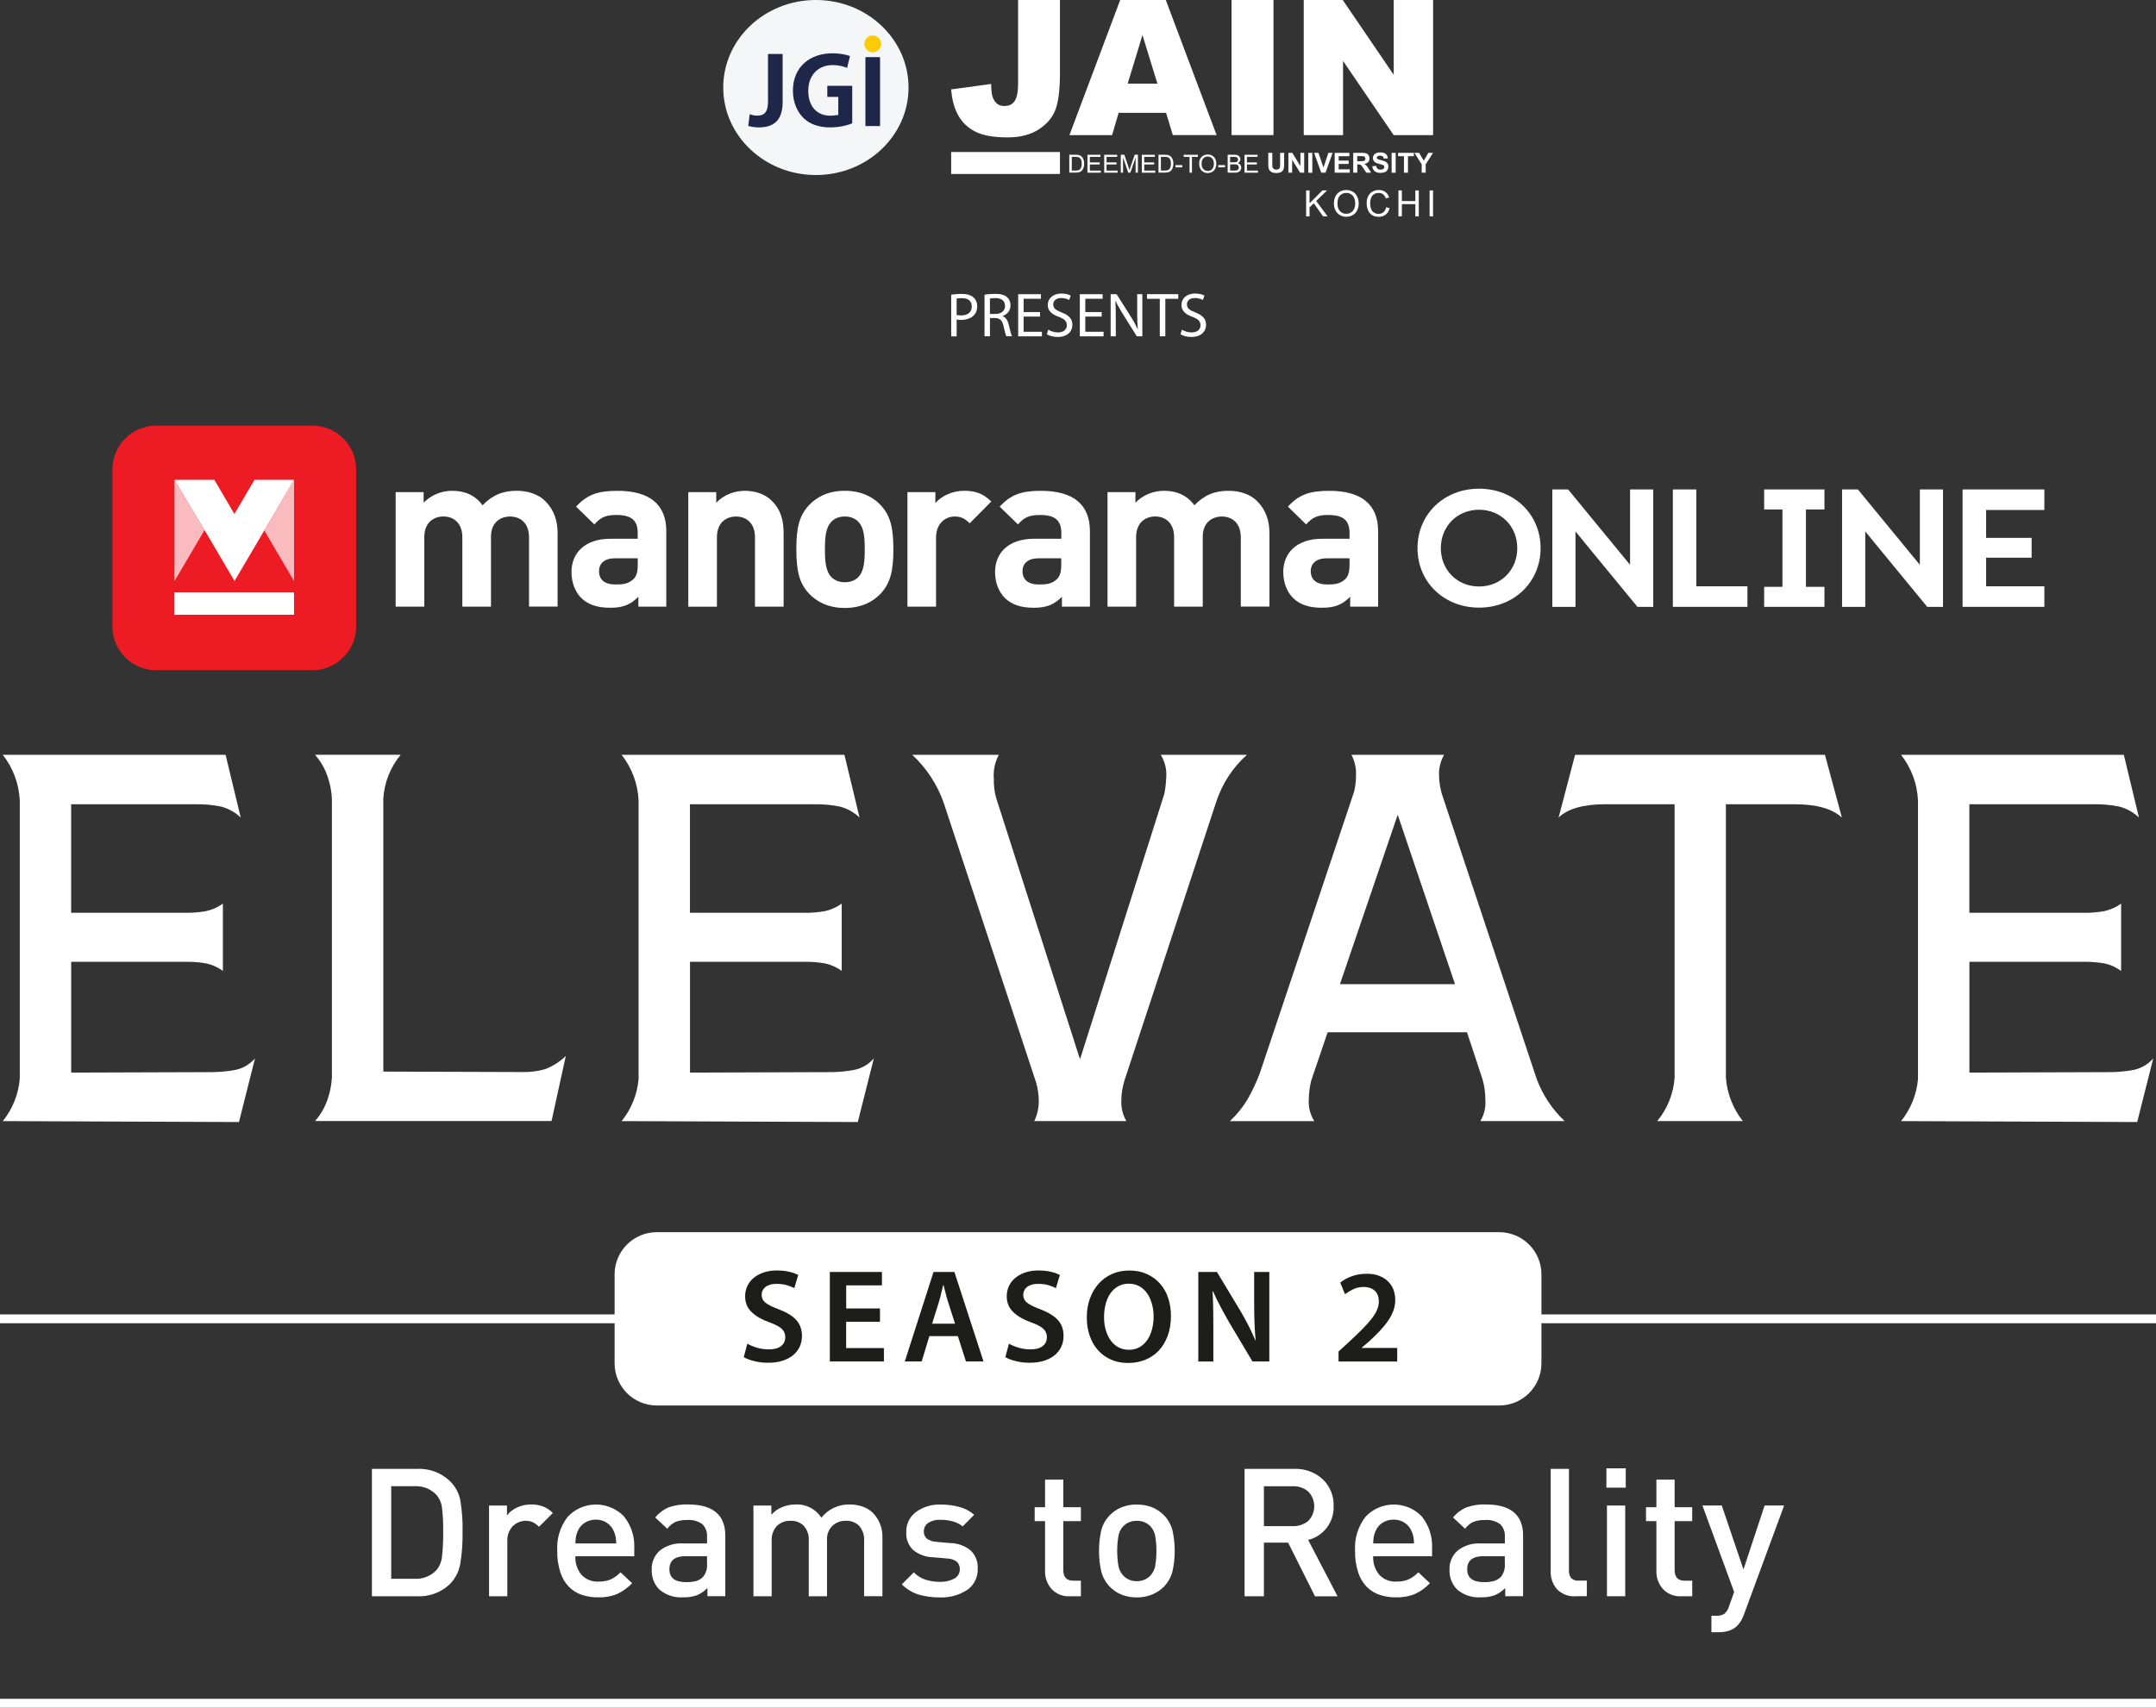 <?xml version="1.0" encoding="UTF-8"?><svg id="b" xmlns="http://www.w3.org/2000/svg" xmlns:xlink="http://www.w3.org/1999/xlink" viewBox="0 0 515 408" width="515" height="408"><rect x="0" y="0" width="515" height="408" fill="#333333" stroke="none"/><defs><clipPath id="d"><rect x="176.34" y="298.74" width="162.33" height="34.48" style="fill:none;"/></clipPath><clipPath id="e"><rect x="62.93" y="114.23" width="7.74" height="24.98" style="fill:none;"/></clipPath><clipPath id="f"><rect x="63.13" y="114.64" width="7.11" height="24.19" style="fill:none;"/></clipPath><clipPath id="g"><rect x="41.5" y="114.23" width="7.74" height="24.98" style="fill:none;"/></clipPath><clipPath id="h"><rect x="41.67" y="114.64" width="7.19" height="24.22" style="fill:none;"/></clipPath></defs><g id="c"><path d="m227.21,70.41c.63-.1,1.45-.19,2.5-.19,1.29,0,2.23.3,2.83.84.55.48.88,1.21.88,2.11s-.27,1.63-.78,2.15c-.69.73-1.81,1.11-3.08,1.11-.39,0-.75-.01-1.05-.09v4.03h-1.3v-9.95Zm1.3,4.85c.28.07.64.1,1.08.1,1.57,0,2.53-.76,2.53-2.15s-.94-1.97-2.38-1.97c-.57,0-1,.04-1.23.1v3.91Z" style="fill:#fff;"/><path d="m235.17,70.42c.66-.13,1.6-.21,2.5-.21,1.39,0,2.29.25,2.92.82.51.45.79,1.14.79,1.91,0,1.33-.84,2.21-1.9,2.57v.04c.78.27,1.24.99,1.48,2.03.33,1.4.57,2.38.78,2.76h-1.35c-.16-.28-.39-1.15-.67-2.4-.3-1.39-.84-1.91-2.02-1.96h-1.23v4.36h-1.3v-9.93Zm1.3,4.59h1.33c1.39,0,2.27-.76,2.27-1.91,0-1.3-.94-1.87-2.32-1.88-.63,0-1.08.06-1.29.12v3.67Z" style="fill:#fff;"/><path d="m248.43,75.64h-3.92v3.63h4.37v1.09h-5.67v-10.07h5.44v1.09h-4.14v3.18h3.92v1.08Z" style="fill:#fff;"/><path d="m250.39,78.77c.58.36,1.44.66,2.33.66,1.33,0,2.11-.7,2.11-1.72,0-.94-.54-1.48-1.9-2-1.64-.58-2.66-1.43-2.66-2.85,0-1.57,1.3-2.73,3.26-2.73,1.03,0,1.78.24,2.23.49l-.36,1.06c-.33-.18-1-.48-1.91-.48-1.38,0-1.9.82-1.9,1.51,0,.94.61,1.4,2,1.94,1.7.66,2.57,1.48,2.57,2.96,0,1.55-1.15,2.9-3.53,2.9-.97,0-2.03-.28-2.57-.64l.33-1.09Z" style="fill:#fff;"/><path d="m263.16,75.64h-3.92v3.63h4.37v1.09h-5.67v-10.07h5.44v1.09h-4.14v3.18h3.92v1.08Z" style="fill:#fff;"/><path d="m265.3,80.36v-10.07h1.42l3.23,5.09c.75,1.18,1.33,2.24,1.81,3.27h.03c-.12-1.36-.15-2.58-.15-4.15v-4.21h1.23v10.07h-1.32l-3.2-5.11c-.7-1.12-1.38-2.27-1.88-3.36l-.04.02c.07,1.27.1,2.48.1,4.15v4.3h-1.23Z" style="fill:#fff;"/><path d="m277.05,71.39h-3.07v-1.11h7.46v1.11h-3.08v8.96h-1.32v-8.96Z" style="fill:#fff;"/><path d="m282.32,78.77c.58.36,1.44.66,2.33.66,1.33,0,2.11-.7,2.11-1.72,0-.94-.54-1.48-1.9-2-1.64-.58-2.66-1.43-2.66-2.85,0-1.57,1.3-2.73,3.26-2.73,1.03,0,1.78.24,2.23.49l-.36,1.06c-.33-.18-1-.48-1.91-.48-1.38,0-1.9.82-1.9,1.51,0,.94.61,1.4,2,1.94,1.7.66,2.57,1.48,2.57,2.96,0,1.55-1.15,2.9-3.53,2.9-.97,0-2.03-.28-2.57-.64l.33-1.09Z" style="fill:#fff;"/><path d="m217.02,20.91c0,11.55-9.91,20.91-22.13,20.91s-22.13-9.36-22.13-20.91S182.67,0,194.89,0s22.13,9.36,22.13,20.91" style="fill:#f5f6f8; fill-rule:evenodd;"/><path d="m186.95,12.89h-3.5v11.43c0,2.65-1.05,3.31-2.62,3.31-.7,0-1.22-.17-1.75-.33l-.35,2.81c.7.17,1.57.33,2.45.33,3.5,0,5.77-1.49,5.77-6.13v-11.43Zm16.62,7.62h-5.95v2.65h2.62v4.31c-.35,0-1.05.17-1.92.17-2.97,0-5.25-1.99-5.25-5.96s2.62-6.13,5.77-6.13c1.57,0,2.62.33,3.5.66l.7-2.82c-.88-.33-2.45-.66-4.2-.66-5.25,0-9.44,3.15-9.44,8.94,0,2.82,1.05,5.13,2.62,6.62,1.4,1.32,3.5,2.15,6.3,2.15,2.1,0,4.2-.5,5.25-.99v-8.94Zm3.15,9.61h3.5V13.65h-3.5v16.46Z" style="fill:#1e2749; fill-rule:evenodd;"/><path d="m210.48,10.49c0,1.11-.9,2.01-2.01,2.01s-2.01-.9-2.01-2.01.9-2.01,2.01-2.01,2.01.9,2.01,2.01" style="fill:#feca05; fill-rule:evenodd;"/><rect x="227.2" y="36.32" width="25.99" height="5.25" style="fill:#fff;"/><path d="m255.42,41.26v-4.29h1.48c.33,0,.59.02.76.06.25.06.46.16.63.31.23.19.4.43.51.73.11.3.17.64.17,1.02,0,.32-.04.61-.11.86-.08.25-.17.46-.29.62-.12.16-.25.29-.39.39-.14.09-.31.17-.51.21-.2.05-.43.07-.69.07h-1.55Zm.57-.51h.92c.28,0,.51-.03.67-.08.16-.05.29-.13.39-.22.13-.13.24-.31.32-.54.08-.23.11-.5.11-.83,0-.45-.07-.79-.22-1.03-.15-.24-.33-.4-.54-.48-.15-.06-.4-.09-.73-.09h-.9v3.27Z" style="fill:#fff;"/><polygon points="259.76 41.26 259.76 36.98 262.86 36.98 262.86 37.48 260.33 37.48 260.33 38.8 262.7 38.8 262.7 39.3 260.33 39.3 260.33 40.76 262.96 40.76 262.96 41.26 259.76 41.26" style="fill:#fff;"/><polygon points="263.76 41.26 263.76 36.98 266.86 36.98 266.86 37.48 264.32 37.48 264.32 38.8 266.7 38.8 266.7 39.3 264.32 39.3 264.32 40.76 266.96 40.76 266.96 41.26 263.76 41.26" style="fill:#fff;"/><path d="m267.72,41.26v-4.29h.85l1.02,3.03c.09.28.16.49.2.63.05-.16.13-.39.23-.69l1.03-2.98h.76v4.29h-.55v-3.59l-1.25,3.59h-.51l-1.24-3.65v3.65h-.55Z" style="fill:#fff;"/><polygon points="272.75 41.26 272.75 36.98 275.85 36.98 275.85 37.48 273.32 37.48 273.32 38.8 275.69 38.8 275.69 39.3 273.32 39.3 273.32 40.76 275.95 40.76 275.95 41.26 272.75 41.26" style="fill:#fff;"/><path d="m276.73,41.26v-4.29h1.48c.33,0,.59.02.76.06.25.06.46.16.63.31.23.19.4.43.51.73.11.3.17.64.17,1.02,0,.32-.04.61-.11.86-.08.25-.17.46-.29.62-.12.16-.25.29-.39.39-.14.09-.31.17-.51.21-.2.05-.43.07-.69.07h-1.55Zm.57-.51h.92c.28,0,.51-.03.67-.08.16-.05.29-.13.38-.22.13-.13.24-.31.32-.54.08-.23.11-.5.11-.83,0-.45-.07-.79-.22-1.03-.15-.24-.33-.4-.54-.48-.15-.06-.4-.09-.74-.09h-.9v3.27Z" style="fill:#fff;"/><rect x="280.79" y="39.45" width="1.62" height=".53" style="fill:#fff;"/><polygon points="284.15 41.26 284.15 37.48 282.74 37.48 282.74 36.98 286.14 36.98 286.14 37.48 284.72 37.48 284.72 41.26 284.15 41.26" style="fill:#fff;"/><path d="m286.44,39.18c0-.71.19-1.27.57-1.67.38-.4.88-.6,1.48-.6.4,0,.75.09,1.07.28.32.19.56.45.73.79.17.34.25.72.25,1.15s-.09.82-.26,1.17c-.18.34-.42.6-.75.78s-.67.26-1.04.26c-.4,0-.76-.1-1.08-.29-.32-.19-.56-.46-.72-.8-.16-.34-.25-.69-.25-1.07m.59,0c0,.52.14.92.42,1.22.28.3.63.45,1.05.45s.78-.15,1.05-.45c.28-.3.41-.73.41-1.28,0-.35-.06-.65-.18-.91-.12-.26-.29-.46-.52-.6-.23-.14-.48-.21-.77-.21-.4,0-.75.14-1.04.41-.29.28-.43.74-.43,1.38" style="fill:#fff;"/><rect x="291" y="39.45" width="1.62" height=".53" style="fill:#fff;"/><path d="m293.25,41.26v-4.29h1.61c.33,0,.59.04.79.13.2.09.35.22.46.4.11.18.17.37.17.57,0,.18-.05.36-.15.52-.1.16-.25.29-.45.39.26.08.46.21.6.39.14.18.21.4.21.65,0,.2-.04.39-.13.56-.08.17-.19.31-.31.4-.13.09-.28.16-.47.21-.19.05-.42.07-.69.07h-1.64Zm.57-2.49h.93c.25,0,.43-.02.54-.05.14-.04.25-.11.33-.21.07-.1.11-.22.11-.37s-.03-.27-.1-.38c-.07-.11-.17-.18-.29-.22-.13-.04-.34-.06-.65-.06h-.86v1.3Zm0,1.98h1.07c.18,0,.31,0,.39-.02.13-.02.24-.06.33-.12.09-.05.16-.13.22-.24.06-.1.09-.22.09-.36,0-.16-.04-.3-.12-.42-.08-.12-.2-.2-.34-.25-.14-.05-.35-.07-.63-.07h-.99v1.47Z" style="fill:#fff;"/><polygon points="297.28 41.26 297.28 36.98 300.39 36.98 300.39 37.48 297.85 37.48 297.85 38.8 300.22 38.8 300.22 39.3 297.85 39.3 297.85 40.76 300.48 40.76 300.48 41.26 297.28 41.26" style="fill:#fff;"/><path d="m302.95,36.52h.96v2.57c0,.41.01.67.04.79.04.2.14.35.29.47.15.12.37.18.63.18s.48-.06.62-.17c.14-.11.22-.25.25-.41.03-.16.04-.43.04-.81v-2.63h.96v2.49c0,.57-.03.97-.08,1.21-.05.24-.15.43-.29.6-.14.16-.33.29-.56.39-.23.1-.54.14-.91.14-.45,0-.8-.05-1.03-.16-.24-.11-.42-.24-.56-.41-.14-.17-.22-.34-.27-.53-.06-.27-.09-.67-.09-1.2v-2.53Z" style="fill:#fff;"/><polygon points="307.76 41.26 307.76 36.52 308.69 36.52 310.63 39.69 310.63 36.52 311.53 36.52 311.53 41.26 310.56 41.26 308.65 38.17 308.65 41.26 307.76 41.26" style="fill:#fff;"/><rect x="312.51" y="36.52" width=".96" height="4.75" style="fill:#fff;"/><polygon points="315.6 41.26 313.9 36.52 314.94 36.52 316.14 40.03 317.3 36.52 318.32 36.52 316.62 41.26 315.6 41.26" style="fill:#fff;"/><polygon points="318.81 41.26 318.81 36.52 322.33 36.52 322.33 37.32 319.77 37.32 319.77 38.37 322.15 38.37 322.15 39.17 319.77 39.17 319.77 40.46 322.42 40.46 322.42 41.26 318.81 41.26" style="fill:#fff;"/><path d="m323.24,41.26v-4.75h2.02c.51,0,.88.04,1.11.13.23.09.41.24.55.45.14.22.21.47.21.75,0,.36-.1.65-.31.88-.21.23-.52.38-.94.44.21.12.38.25.51.4.14.14.32.4.55.77l.58.93h-1.15l-.69-1.03c-.25-.37-.41-.6-.51-.7-.09-.1-.19-.16-.29-.2-.1-.04-.26-.05-.48-.05h-.19v1.98h-.96Zm.96-2.74h.71c.46,0,.75-.02.86-.06.11-.04.2-.11.27-.2.07-.09.1-.21.1-.36,0-.16-.04-.29-.13-.39-.08-.1-.21-.16-.36-.19-.08-.01-.31-.02-.7-.02h-.75v1.2Z" style="fill:#fff;"/><path d="m327.78,39.72l.93-.09c.06.31.17.54.34.69.17.15.4.22.69.22.31,0,.54-.06.7-.2.16-.13.24-.28.24-.46,0-.11-.03-.21-.1-.29-.07-.08-.18-.15-.35-.21-.11-.04-.37-.11-.77-.21-.52-.13-.88-.28-1.08-.47-.29-.26-.44-.58-.44-.96,0-.24.07-.47.21-.68.14-.21.33-.37.59-.48.26-.11.57-.17.94-.17.6,0,1.05.13,1.35.39.3.26.46.61.47,1.05l-.96.04c-.04-.24-.13-.42-.26-.53-.14-.11-.34-.16-.61-.16s-.5.06-.65.17c-.1.07-.15.17-.15.29,0,.11.05.21.14.29.12.1.41.21.88.32.47.11.81.22,1.04.34.22.12.4.28.52.48.13.2.19.46.19.76,0,.27-.08.53-.23.76-.15.24-.36.41-.64.53-.28.12-.62.17-1.03.17-.6,0-1.06-.14-1.38-.42-.32-.28-.51-.68-.58-1.21" style="fill:#fff;"/><rect x="332.42" y="36.52" width=".96" height="4.75" style="fill:#fff;"/><polygon points="335.36 41.26 335.36 37.32 333.96 37.32 333.96 36.52 337.73 36.52 337.73 37.32 336.32 37.32 336.32 41.26 335.36 41.26" style="fill:#fff;"/><polygon points="339.6 41.26 339.6 39.27 337.86 36.52 338.98 36.52 340.1 38.4 341.19 36.52 342.3 36.52 340.55 39.27 340.55 41.26 339.6 41.26" style="fill:#fff;"/><path d="m243.18,0h10.01v17.54c0,3.68-.33,6.48-.98,8.41-.65,1.92-1.97,3.55-3.95,4.88-1.98,1.33-4.51,2-7.59,2-3.26,0-5.79-.44-7.58-1.32-1.79-.88-3.18-2.17-4.15-3.86-.98-1.7-1.55-3.79-1.73-6.29l9.54-1.3c.02,1.42.14,2.48.38,3.17s.63,1.25,1.19,1.67c.38.28.93.42,1.63.42,1.12,0,1.94-.41,2.46-1.24.52-.83.78-2.22.78-4.19V0Z" style="fill:#fff;"/><path d="m278.54,26.96h-11.33l-1.57,5.33h-10.19L267.58,0h10.89l12.14,32.28h-10.46l-1.62-5.33Zm-2.07-6.98l-3.57-11.6-3.53,11.6h7.1Z" style="fill:#fff;"/><rect x="294.18" y="0" width="10.01" height="32.28" style="fill:#fff;"/><polygon points="311.42 0 320.74 0 332.91 17.87 332.91 0 342.32 0 342.32 32.29 332.91 32.29 320.81 14.56 320.81 32.29 311.42 32.29 311.42 0" style="fill:#fff;"/><polygon points="311.99 51.69 311.99 45.5 312.81 45.5 312.81 48.57 315.88 45.5 316.99 45.5 314.4 48.01 317.11 51.69 316.03 51.69 313.82 48.56 312.81 49.55 312.81 51.69 311.99 51.69" style="fill:#fff;"/><path d="m318.62,48.68c0-1.03.28-1.83.83-2.41.55-.58,1.26-.87,2.14-.87.57,0,1.09.14,1.55.41.46.27.81.65,1.05,1.14.24.49.36,1.04.36,1.66s-.13,1.19-.38,1.68c-.25.5-.61.87-1.08,1.12-.46.26-.97.38-1.5.38-.58,0-1.1-.14-1.56-.42-.46-.28-.81-.67-1.04-1.15-.24-.49-.36-1-.36-1.55m.85.01c0,.75.2,1.33.6,1.76.4.43.91.64,1.51.64s1.13-.22,1.52-.65c.4-.43.6-1.05.6-1.84,0-.5-.09-.94-.26-1.32-.17-.38-.42-.67-.75-.87-.33-.21-.7-.31-1.1-.31-.58,0-1.08.2-1.5.6-.42.4-.63,1.06-.63,1.99" style="fill:#fff;"/><path d="m331.11,49.52l.82.21c-.17.67-.48,1.19-.93,1.54-.45.35-.99.53-1.64.53s-1.21-.13-1.63-.41c-.42-.27-.74-.67-.95-1.18-.22-.51-.33-1.07-.33-1.66,0-.64.12-1.21.37-1.69.25-.48.6-.84,1.05-1.09.45-.25.96-.37,1.5-.37.62,0,1.14.16,1.56.47.42.32.72.76.88,1.33l-.81.19c-.14-.45-.35-.78-.63-.98-.27-.21-.62-.31-1.03-.31-.48,0-.87.11-1.19.34s-.55.53-.67.92c-.13.38-.19.78-.19,1.19,0,.53.08.99.23,1.38.15.39.39.69.72.88.32.19.67.29,1.05.29.46,0,.85-.13,1.17-.4.32-.26.53-.66.65-1.18" style="fill:#fff;"/><polygon points="334.04 51.69 334.04 45.5 334.86 45.5 334.86 48.04 338.08 48.04 338.08 45.5 338.9 45.5 338.9 51.69 338.08 51.69 338.08 48.77 334.86 48.77 334.86 51.69 334.04 51.69" style="fill:#fff;"/><rect x="341.49" y="45.5" width=".82" height="6.19" style="fill:#fff;"/><rect y="314.05" width="515" height="2.11" style="fill:#fff;"/><path d="m358.11,335.81h-201.21c-5.57,0-10.09-4.51-10.09-10.08v-21.25c0-5.57,4.52-10.08,10.09-10.08h201.21c5.57,0,10.09,4.51,10.09,10.08v21.25c0,5.57-4.52,10.08-10.09,10.08" style="fill:#fff;"/><g style="clip-path:url(#d); fill:none;"><path d="m178.5,321.04c.63.36,1.4.68,2.3.95.9.28,1.86.41,2.87.41,1.27,0,2.24-.26,2.91-.79.67-.53,1-1.24,1-2.13,0-.8-.29-1.48-.87-2.01-.58-.54-1.56-1.05-2.94-1.54-1.78-.63-3.19-1.44-4.22-2.43-1.04-.98-1.56-2.25-1.56-3.79,0-.87.17-1.68.52-2.43.35-.75.85-1.4,1.51-1.95.66-.55,1.45-.98,2.38-1.3.93-.32,1.98-.48,3.14-.48s2.18.11,3.03.32c.86.21,1.56.47,2.11.76l-.95,3.14c-.38-.21-.93-.43-1.65-.67-.72-.23-1.59-.35-2.6-.35-.61,0-1.15.07-1.6.22-.46.15-.83.34-1.11.59-.29.24-.5.52-.63.82-.14.31-.21.62-.21.94,0,.82.32,1.48.97,1.97.65.49,1.69,1,3.13,1.55,1.86.7,3.25,1.54,4.16,2.54.91.99,1.37,2.26,1.37,3.81,0,.87-.16,1.69-.49,2.46-.33.77-.83,1.45-1.49,2.03-.67.58-1.51,1.05-2.54,1.4-1.03.35-2.23.52-3.6.52-1.14,0-2.24-.13-3.3-.4-1.06-.26-1.88-.58-2.48-.94l.86-3.24Z" style="fill:#1d1d1b;"/><path d="m210.19,315.81h-8.07v6.28h9.02v3.2h-12.92v-21.38h12.45v3.2h-8.54v5.52h8.07v3.17Z" style="fill:#1d1d1b;"/><path d="m222,319.23l-1.84,6.06h-4.03l6.86-21.38h4.99l6.95,21.38h-4.19l-1.94-6.06h-6.8Zm6.13-2.95l-1.68-5.27c-.21-.66-.4-1.33-.57-2.03-.17-.7-.34-1.35-.51-1.97h-.06c-.17.61-.33,1.27-.49,1.98-.16.71-.33,1.38-.52,2.01l-1.65,5.27h5.49Z" style="fill:#1d1d1b;"/><path d="m240.99,321.04c.63.36,1.4.68,2.3.95.9.28,1.86.41,2.87.41,1.27,0,2.24-.26,2.91-.79.67-.53,1-1.24,1-2.13,0-.8-.29-1.48-.87-2.01-.58-.54-1.56-1.05-2.94-1.54-1.78-.63-3.19-1.44-4.22-2.43-1.04-.98-1.56-2.25-1.56-3.79,0-.87.17-1.68.52-2.43.35-.75.85-1.4,1.51-1.95.66-.55,1.45-.98,2.38-1.3.93-.32,1.98-.48,3.14-.48s2.18.11,3.03.32c.86.21,1.56.47,2.11.76l-.95,3.14c-.38-.21-.93-.43-1.65-.67-.72-.23-1.59-.35-2.6-.35-.61,0-1.15.07-1.6.22-.46.15-.83.34-1.11.59-.29.24-.5.52-.63.82-.14.31-.21.62-.21.94,0,.82.32,1.48.97,1.97.65.49,1.69,1,3.13,1.55,1.86.7,3.25,1.54,4.16,2.54.91.99,1.37,2.26,1.37,3.81,0,.87-.16,1.69-.49,2.46-.33.77-.83,1.45-1.49,2.03-.67.58-1.51,1.05-2.54,1.4-1.03.35-2.23.52-3.6.52-1.14,0-2.24-.13-3.3-.4-1.06-.26-1.88-.58-2.48-.94l.86-3.24Z" style="fill:#1d1d1b;"/><path d="m269.76,303.56c1.57,0,2.96.28,4.19.84,1.23.56,2.27,1.32,3.13,2.28.86.96,1.51,2.1,1.95,3.43.44,1.32.67,2.74.67,4.27,0,1.8-.26,3.39-.78,4.79-.52,1.4-1.23,2.58-2.14,3.54-.91.96-1.99,1.69-3.24,2.19-1.25.5-2.61.75-4.1.75s-2.86-.27-4.08-.81c-1.22-.54-2.25-1.3-3.11-2.27-.86-.97-1.51-2.13-1.97-3.46-.46-1.33-.68-2.78-.68-4.35,0-1.65.25-3.16.75-4.52.5-1.36,1.19-2.54,2.08-3.54.89-.99,1.96-1.77,3.21-2.32,1.25-.55,2.62-.82,4.13-.82Zm-.1,3.14c-.97,0-1.83.21-2.57.63-.74.42-1.36.99-1.86,1.71-.5.72-.87,1.57-1.13,2.54-.25.97-.38,2.01-.38,3.11s.13,2.09.4,3.05.65,1.78,1.16,2.49c.51.71,1.13,1.26,1.87,1.67.74.4,1.58.6,2.51.6s1.79-.21,2.52-.62c.73-.41,1.34-.97,1.84-1.68.5-.71.88-1.55,1.14-2.52.26-.97.4-2.02.4-3.14,0-1.02-.13-1.99-.38-2.93-.25-.94-.62-1.78-1.11-2.51-.49-.73-1.1-1.31-1.84-1.74-.74-.43-1.6-.65-2.57-.65Z" style="fill:#1d1d1b;"/><path d="m286.24,325.29v-21.38h4.45l5.53,9.17c.72,1.21,1.39,2.41,2,3.62.61,1.21,1.16,2.39,1.65,3.55h.06c-.13-1.44-.22-2.87-.27-4.28-.05-1.42-.08-2.95-.08-4.6v-7.46h3.62v21.38h-4.03l-5.59-9.39c-.68-1.18-1.36-2.41-2.03-3.68-.68-1.27-1.28-2.51-1.81-3.71l-.1.03c.08,1.4.14,2.82.16,4.27.02,1.45.03,3.06.03,4.84v7.65h-3.59Z" style="fill:#1d1d1b;"/><path d="m319.74,325.29v-2.38l2.45-2.25c1.21-1.12,2.26-2.13,3.16-3.03.9-.9,1.65-1.73,2.24-2.49.59-.76,1.04-1.48,1.33-2.16.3-.68.44-1.35.44-2.03,0-.47-.06-.9-.19-1.32-.13-.41-.34-.78-.63-1.09-.3-.32-.68-.57-1.14-.76-.47-.19-1.04-.29-1.71-.29-.91,0-1.74.19-2.49.56-.75.37-1.39.76-1.92,1.16l-1.14-2.76c.74-.61,1.66-1.12,2.75-1.52,1.09-.4,2.29-.6,3.6-.6,1.14,0,2.14.17,2.98.51.85.34,1.56.79,2.13,1.36.57.57.99,1.23,1.27,1.98.27.75.41,1.55.41,2.4,0,.91-.15,1.78-.46,2.6-.31.82-.74,1.64-1.29,2.44-.55.8-1.21,1.6-1.97,2.4s-1.59,1.6-2.48,2.43l-1.81,1.55v.06h8.48v3.24h-14Z" style="fill:#1d1d1b;"/></g><path d="m.67,267.86c2.32-2.88,3.73-6.38,4.05-10.06v-66.51c-.17-3.98-1.59-7.81-4.05-10.94h53.22l3.61,14.99c-1.32-1.27-2.94-2.17-4.71-2.63-1.98-.4-4-.58-6.02-.55h-29.78v25.93h27.38c1.6.02,3.19-.11,4.76-.38,1.48-.31,2.88-.93,4.11-1.81v16.09c-1.18-.89-2.55-1.5-4-1.81-1.57-.27-3.17-.4-4.76-.38h-27.48v26.47l32.96-.11c2.13.03,4.26-.15,6.35-.55,1.79-.39,3.41-1.35,4.6-2.73l-3.83,15.2-56.4-.22Z" style="fill:#fff;"/><path d="m75.24,267.86c1.34-1.52,2.36-3.28,3.01-5.2.58-1.68.93-3.43,1.03-5.2v-66.73c-.1-1.77-.45-3.52-1.03-5.2-.65-1.91-1.67-3.68-3.01-5.2h20.48c-2.45,2.94-3.9,6.58-4.16,10.39v65.31l33.4.11c1.74.03,3.47-.19,5.15-.66,1.88-.7,3.6-1.78,5.04-3.17l-3.4,15.53h-56.5Z" style="fill:#fff;"/><path d="m148.49,267.86c2.32-2.88,3.73-6.38,4.05-10.06v-66.51c-.17-3.98-1.59-7.81-4.05-10.94h53.22l3.61,14.99c-1.32-1.27-2.94-2.17-4.71-2.63-1.98-.4-4-.58-6.02-.55h-29.78v25.93h27.38c1.6.02,3.19-.11,4.76-.38,1.48-.31,2.88-.93,4.11-1.81v16.09c-1.18-.89-2.55-1.5-4-1.81-1.57-.27-3.17-.4-4.76-.38h-27.48v26.47l32.96-.11c2.13.03,4.26-.15,6.35-.55,1.79-.39,3.41-1.35,4.6-2.73l-3.83,15.2-56.4-.22Z" style="fill:#fff;"/><path d="m247.04,267.86c.75-1.53,1.12-3.22,1.09-4.92-.02-1.48-.24-2.95-.66-4.38l-22.01-66.62c-1.52-4.43-4.12-8.41-7.56-11.6h20.69c-.94,1.74-1.36,3.72-1.2,5.69-.04,1.55.14,3.1.55,4.59l20.04,62.47,20.15-63.45c.24-1.26.39-2.54.44-3.83.17-1.92-.29-3.84-1.31-5.47h20.59c-3.4,3.04-5.93,6.93-7.34,11.27l-21.9,66.51c-.48,1.56-.74,3.18-.77,4.81-.06,1.72.35,3.43,1.2,4.92h-22.01Z" style="fill:#fff;"/><path d="m293.79,267.86c1.67-1.56,3.11-3.34,4.27-5.31,1.1-1.95,2.05-3.98,2.85-6.07l22.56-67.38c.3-1.29.45-2.61.44-3.94.07-1.67-.31-3.33-1.09-4.81h22.12c-.86,1.53-1.28,3.28-1.2,5.03.04,1.44.26,2.88.66,4.27l22.67,68.15c1.43,3.82,3.71,7.26,6.68,10.06h-20.15c.94-1.54,1.36-3.34,1.2-5.14,0-1.63-.21-3.25-.66-4.81l-3.72-11.27h-33.29l-3.94,11.6c-.34,1.4-.52,2.83-.55,4.27-.16,1.88.3,3.77,1.31,5.36h-20.15Zm40.08-73.19l-13.8,40.47h27.48l-13.68-40.47Z" style="fill:#fff;"/><path d="m395.85,267.86c2.45-2.94,3.9-6.58,4.16-10.39v-65.31h-16.65c-5.18,0-8.87,1.06-11.06,3.17l3.94-14.99h59.68l4.05,14.99c-2.34-2.11-6.06-3.17-11.17-3.17h-16.54v65.31c.28,3.79,1.69,7.41,4.05,10.39h-20.47Z" style="fill:#fff;"/><path d="m454.1,267.86c2.32-2.88,3.73-6.38,4.05-10.06v-66.51c-.17-3.98-1.59-7.81-4.05-10.94h53.22l3.61,14.99c-1.32-1.27-2.94-2.17-4.71-2.63-1.98-.4-4-.58-6.02-.55h-29.78v25.93h27.38c1.6.02,3.19-.11,4.76-.38,1.48-.31,2.88-.93,4.11-1.81v16.09c-1.18-.89-2.55-1.51-4-1.81-1.57-.27-3.17-.4-4.76-.38h-27.48v26.47l32.96-.11c2.13.03,4.26-.15,6.35-.55,1.79-.39,3.41-1.35,4.6-2.73l-3.83,15.2-56.4-.22Z" style="fill:#fff;"/><rect y="405.89" width="515" height="2.11" style="fill:#fff;"/><path d="m109.93,373.74c-.34,1.82-1.22,3.49-2.52,4.79-2.12,1.99-4.97,3.03-7.87,2.86h-10.7v-30.44h10.7c2.91-.16,5.75.87,7.87,2.86,1.31,1.25,2.2,2.87,2.55,4.64.41,2.48.59,4.99.53,7.5.05,2.61-.13,5.21-.56,7.78m-4.35-13.49c-.13-1.14-.6-2.22-1.35-3.1-1.34-1.41-3.23-2.15-5.18-2.05h-5.6v22.13h5.6c1.94.1,3.83-.65,5.18-2.05.77-.93,1.24-2.07,1.35-3.27.22-1.98.31-3.97.28-5.96.03-1.91-.06-3.81-.28-5.71" style="fill:#fff;"/><path d="m128.76,364.8c-.43-.45-.93-.82-1.48-1.11-1.66-.7-3.59-.3-4.84,1-.87.97-1.32,2.23-1.26,3.53v13.17h-4.36v-21.68h4.28v2.35c.63-.82,1.47-1.47,2.42-1.88,1.05-.49,2.2-.74,3.36-.73.96-.02,1.92.14,2.82.47.89.35,1.69.89,2.35,1.58l-3.29,3.29Z" style="fill:#fff;"/><path d="m137.44,371.81c-.09,1.61.43,3.2,1.46,4.45,1.05,1.12,2.54,1.71,4.06,1.62.99.03,1.99-.14,2.91-.51.88-.42,1.68-1,2.35-1.71l2.78,2.61c-1.02,1.07-2.23,1.94-3.57,2.57-1.45.59-3,.86-4.56.81-1.32.02-2.64-.19-3.9-.6-1.15-.39-2.2-1.04-3.06-1.9-.94-.98-1.64-2.17-2.05-3.46-.53-1.66-.79-3.4-.75-5.15-.18-2.93.71-5.82,2.5-8.14,3.49-3.73,9.35-3.92,13.09-.43.13.12.25.24.37.37,1.71,2.14,2.57,4.83,2.44,7.57v1.92h-14.07Zm9.61-4.64c-.09-.47-.24-.92-.45-1.35-.33-.81-.91-1.51-1.65-1.99-.78-.51-1.7-.77-2.63-.75-.94-.02-1.86.24-2.65.75-.75.47-1.33,1.17-1.67,1.99-.19.41-.32.84-.41,1.28-.09.55-.14,1.11-.15,1.67h9.76c-.02-.54-.07-1.07-.15-1.6" style="fill:#fff;"/><path d="m168.98,381.39v-1.97c-.7.73-1.55,1.31-2.48,1.71-1.06.38-2.18.55-3.3.51-2.13.16-4.23-.55-5.82-1.97-1.17-1.26-1.78-2.94-1.71-4.66-.07-1.72.64-3.38,1.93-4.53,1.58-1.24,3.56-1.84,5.56-1.71h5.73v-1.54c.1-1.14-.32-2.27-1.13-3.08-1.05-.74-2.33-1.09-3.62-.98-.96-.04-1.92.12-2.82.47-.76.38-1.42.94-1.93,1.62l-2.87-2.69c.86-1.07,1.98-1.91,3.25-2.44,1.46-.5,2.99-.73,4.54-.68,5.96,0,8.94,2.48,8.94,7.44v14.49h-4.28Zm-.09-9.58h-5.09c-2.6,0-3.9,1.04-3.9,3.12s1.33,3.08,3.98,3.08c.78.02,1.57-.06,2.33-.24.65-.18,1.25-.53,1.73-1,.72-.91,1.06-2.06.94-3.21v-1.75Z" style="fill:#fff;"/><path d="m206.41,381.39v-13.21c.1-1.32-.33-2.63-1.2-3.63-.85-.82-1.99-1.25-3.17-1.2-1.18-.03-2.32.4-3.19,1.2-.91.9-1.39,2.14-1.3,3.42v13.42h-4.36v-13.21c.1-1.32-.33-2.63-1.2-3.63-.85-.82-1.99-1.25-3.17-1.2-1.2-.04-2.36.4-3.23,1.22-.9.98-1.36,2.28-1.26,3.61v13.21h-4.36v-21.67h4.28v2.18c.71-.8,1.6-1.42,2.59-1.82,1.01-.41,2.09-.62,3.19-.62,2.48-.14,4.83,1.07,6.16,3.16,1.64-2.07,4.16-3.24,6.8-3.16,1.05-.01,2.09.16,3.08.51.89.31,1.71.81,2.4,1.45,1.59,1.63,2.42,3.84,2.31,6.11v13.85h-4.36Z" style="fill:#fff;"/><path d="m231.04,379.86c-1.93,1.27-4.21,1.9-6.52,1.8-1.73.03-3.45-.2-5.11-.68-1.51-.48-2.88-1.32-4-2.44l2.87-2.86c.78.81,1.75,1.42,2.82,1.75,1.11.35,2.26.52,3.42.51,1.19.05,2.37-.22,3.42-.77.83-.43,1.35-1.29,1.33-2.22.04-.67-.22-1.33-.71-1.8-.63-.49-1.41-.76-2.2-.77l-1.75-.17-1.71-.13c-1.74-.04-3.41-.65-4.77-1.73-1.15-1.11-1.75-2.66-1.65-4.25-.07-1.9.8-3.72,2.33-4.85,1.69-1.23,3.75-1.85,5.84-1.77,1.54-.02,3.07.18,4.56.58,1.29.35,2.48.98,3.49,1.86l-2.74,2.78c-.69-.56-1.49-.97-2.35-1.2-.98-.26-1.99-.39-3-.38-1.02-.06-2.04.2-2.91.75-.66.46-1.05,1.22-1.03,2.03-.03.64.22,1.25.68,1.69.67.49,1.48.77,2.31.79l1.75.17,1.67.13c1.75.04,3.44.67,4.79,1.77,1.16,1.13,1.77,2.72,1.67,4.34.09,2.01-.85,3.93-2.5,5.09" style="fill:#fff;"/><path d="m255.58,381.39c-1.66.11-3.28-.54-4.41-1.75-1.03-1.18-1.58-2.71-1.54-4.27v-11.93h-2.48v-3.33h2.48v-6.59h4.36v6.59h4.2v3.33h-4.2v11.71c0,1.68.8,2.52,2.4,2.52h1.8v3.72h-2.62Z" style="fill:#fff;"/><path d="m280.05,375.52c-.36,1.34-1.05,2.56-2.01,3.57-.8.79-1.74,1.42-2.78,1.86-1.18.49-2.45.73-3.72.71-1.27.02-2.53-.21-3.7-.68-2.35-.97-4.12-2.99-4.77-5.45-.74-3.28-.74-6.68,0-9.96.36-1.33,1.05-2.54,2.01-3.53.78-.81,1.72-1.45,2.76-1.88,1.17-.48,2.43-.71,3.7-.68,1.27-.02,2.54.21,3.72.68,1.05.43,1.99,1.07,2.78,1.88.96.98,1.65,2.2,2.01,3.53.74,3.28.74,6.68,0,9.96m-4.11-8.57c-.16-.89-.57-1.7-1.2-2.35-.85-.84-2.01-1.29-3.21-1.24-1.18-.04-2.33.41-3.17,1.24-.63.65-1.04,1.47-1.2,2.35-.4,2.38-.4,4.81,0,7.19.16.88.57,1.7,1.2,2.35.83.85,1.98,1.31,3.17,1.28,1.2.03,2.36-.43,3.21-1.28.62-.65,1.04-1.46,1.2-2.35.4-2.38.4-4.81,0-7.19" style="fill:#fff;"/><path d="m314.11,381.39l-6.42-12.82h-5.78v12.82h-4.62v-30.43h11.81c2.53-.12,5,.77,6.87,2.48,1.73,1.67,2.68,4,2.59,6.41.15,3.79-2.39,7.17-6.08,8.08l7.02,13.47h-5.39Zm-1.6-25.01c-1.04-.89-2.38-1.34-3.75-1.28h-6.85v9.53h6.85c1.37.07,2.71-.38,3.76-1.26,1.89-1.95,1.88-5.05-.02-6.99" style="fill:#fff;"/><path d="m328.01,371.81c-.09,1.61.43,3.2,1.46,4.45,1.05,1.12,2.54,1.71,4.06,1.62.99.03,1.99-.14,2.91-.51.88-.42,1.68-1,2.35-1.71l2.78,2.61c-1.02,1.07-2.23,1.94-3.57,2.57-1.45.59-3,.86-4.56.81-1.32.02-2.64-.19-3.9-.6-1.15-.39-2.2-1.04-3.06-1.9-.94-.98-1.64-2.17-2.05-3.46-.53-1.66-.79-3.4-.75-5.15-.18-2.93.71-5.82,2.5-8.14,3.49-3.73,9.35-3.92,13.09-.43.13.12.25.24.37.37,1.71,2.14,2.57,4.83,2.44,7.57v1.92h-14.07Zm9.61-4.64c-.09-.47-.24-.92-.45-1.35-.33-.81-.91-1.51-1.65-1.99-.78-.51-1.7-.77-2.63-.75-.94-.02-1.86.24-2.65.75-.75.47-1.33,1.17-1.67,1.99-.19.41-.32.84-.41,1.28-.09.55-.14,1.11-.15,1.67h9.76c-.02-.54-.07-1.07-.15-1.6" style="fill:#fff;"/><path d="m359.55,381.39v-1.97c-.7.73-1.55,1.31-2.48,1.71-1.06.38-2.18.55-3.3.51-2.13.16-4.23-.55-5.82-1.97-1.17-1.26-1.78-2.94-1.71-4.66-.07-1.72.64-3.38,1.93-4.53,1.58-1.24,3.56-1.84,5.56-1.71h5.73v-1.54c.1-1.14-.32-2.27-1.13-3.08-1.05-.74-2.33-1.09-3.62-.98-.96-.04-1.92.12-2.82.47-.76.38-1.43.94-1.93,1.62l-2.87-2.69c.86-1.07,1.98-1.91,3.25-2.44,1.46-.5,2.99-.73,4.54-.68,5.96,0,8.94,2.48,8.94,7.44v14.49h-4.28Zm-.09-9.58h-5.09c-2.6,0-3.9,1.04-3.9,3.12s1.33,3.08,3.98,3.08c.78.02,1.57-.06,2.33-.24.65-.18,1.25-.53,1.73-1,.72-.91,1.06-2.06.94-3.21v-1.75Z" style="fill:#fff;"/><path d="m376.36,381.39c-1.66.12-3.29-.5-4.45-1.69-1.02-1.19-1.56-2.73-1.5-4.3v-24.45h4.36v24.19c-.05.68.14,1.35.53,1.9.49.46,1.15.69,1.82.62h1.93v3.72h-2.7Z" style="fill:#fff;"/><path d="m383.72,350.82h4.62v4.62h-4.62v-4.62Zm.13,8.89h4.36v21.67h-4.36v-21.67Z" style="fill:#fff;"/><path d="m401.61,381.39c-1.66.1-3.27-.54-4.41-1.75-1.03-1.18-1.58-2.71-1.54-4.27v-11.93h-2.48v-3.33h2.48v-6.59h4.36v6.59h4.19v3.33h-4.19v11.71c0,1.68.8,2.52,2.4,2.52h1.8v3.72h-2.61Z" style="fill:#fff;"/><path d="m416.58,385.71c-.32,1.01-.86,1.93-1.58,2.69-.55.56-1.22.97-1.97,1.22-.8.25-1.64.37-2.48.36h-1.75v-3.93h1.11c.71.06,1.41-.12,2.01-.49.53-.49.92-1.12,1.11-1.82l1.2-3.38-7.57-20.65h4.62l5.18,15.27,5.05-15.27h4.66l-9.58,25.99Z" style="fill:#fff;"/><path d="m26.85,112.15v37.53c0,5.75,4.68,10.45,10.41,10.45h37.4c5.72,0,10.41-4.7,10.41-10.45v-37.53c0-5.75-4.68-10.45-10.41-10.45h-37.4c-5.72,0-10.41,4.7-10.41,10.45" style="fill:#ed1c24;"/><rect x="41.67" y="141.52" width="28.56" height="5.36" style="fill:#fff;"/><g style="fill:none; isolation:isolate; opacity:.7;"><g style="clip-path:url(#e); fill:none;"><g style="clip-path:url(#f); fill:none;"><polygon points="70.24 114.64 63.13 126.74 70.24 138.83 70.24 114.64" style="fill:#fff;"/></g></g></g><polygon points="70.24 114.64 60.79 114.64 55.99 122.81 51.2 114.64 41.67 114.64 48.86 126.64 56.02 138.82 63.1 126.78 63.1 126.78 70.22 114.68 70.24 114.64" style="fill:#fff;"/><g style="fill:none; isolation:isolate; opacity:.7;"><g style="clip-path:url(#g); fill:none;"><g style="clip-path:url(#h); fill:none;"><polygon points="41.67 114.64 41.67 138.86 48.86 126.64 41.67 114.64" style="fill:#fff;"/></g></g></g><path d="m126.37,144.95v-16.55c0-3.72-2.36-4.99-4.52-4.99s-4.57,1.26-4.57,4.83v16.7h-6.84v-16.55c0-3.72-2.37-4.99-4.52-4.99s-4.57,1.26-4.57,4.99v16.55h-6.84v-27.36h6.68v2.52c1.79-1.84,4.31-2.84,6.83-2.84,3.05,0,5.52,1.09,7.25,3.47,2.32-2.42,4.79-3.47,8.2-3.47,2.74,0,5.2.89,6.73,2.42,2.21,2.19,2.99,4.77,2.99,7.76v17.49h-6.83Z" style="fill:#fff;"/><path d="m152.49,144.95v-2.37c-1.85,1.85-3.58,2.63-6.73,2.63s-5.37-.78-6.99-2.41c-1.46-1.53-2.26-3.73-2.26-6.14,0-4.37,3-7.94,9.36-7.94h6.46v-1.37c0-3-1.47-4.31-5.1-4.31-2.63,0-3.84.63-5.25,2.26l-4.37-4.25c2.69-2.94,5.31-3.78,9.89-3.78,7.67,0,11.66,3.25,11.66,9.66v18.01h-6.67Zm-.16-11.56h-5.41c-2.47,0-3.83,1.17-3.83,3.1s1.26,3.16,3.94,3.16c1.89,0,3.1-.16,4.31-1.31.73-.69,1-1.79,1-3.48v-1.48Z" style="fill:#fff;"/><path d="m180.34,144.95v-16.55c0-3.72-2.36-4.99-4.52-4.99s-4.57,1.26-4.57,4.99v16.55h-6.84v-27.36h6.68v2.52c1.79-1.9,4.31-2.84,6.84-2.84,2.73,0,4.94.89,6.46,2.42,2.21,2.19,2.79,4.77,2.79,7.76v17.49h-6.84Z" style="fill:#fff;"/><path d="m210.3,141.9c-1.68,1.78-4.47,3.36-8.51,3.36s-6.78-1.58-8.47-3.36c-2.47-2.57-3.1-5.67-3.1-10.67s.63-8.03,3.1-10.61c1.69-1.78,4.41-3.36,8.47-3.36s6.83,1.58,8.51,3.36c2.47,2.58,3.1,5.68,3.1,10.61s-.63,8.09-3.1,10.67m-5.31-17.28c-.79-.79-1.85-1.21-3.2-1.21s-2.38.42-3.16,1.21c-1.42,1.42-1.58,3.78-1.58,6.62s.16,5.25,1.58,6.67c.78.78,1.79,1.2,3.16,1.2s2.41-.42,3.2-1.2c1.42-1.43,1.57-3.84,1.57-6.67s-.16-5.19-1.57-6.62" style="fill:#fff;"/><path d="m231.63,125.04c-1.05-1.05-1.94-1.63-3.62-1.63-2.1,0-4.42,1.58-4.42,5.04v16.49h-6.83v-27.36h6.67v2.62c1.32-1.58,3.94-2.94,6.89-2.94,2.68,0,4.57.68,6.46,2.57l-5.15,5.2Z" style="fill:#fff;"/><path d="m253.66,144.95v-2.37c-1.84,1.85-3.57,2.63-6.72,2.63s-5.37-.78-6.99-2.41c-1.47-1.53-2.26-3.73-2.26-6.14,0-4.37,3-7.94,9.36-7.94h6.47v-1.37c0-3-1.48-4.31-5.1-4.31-2.63,0-3.83.63-5.26,2.26l-4.36-4.25c2.68-2.94,5.31-3.78,9.88-3.78,7.67,0,11.67,3.25,11.67,9.66v18.01h-6.68Zm-.15-11.56h-5.42c-2.47,0-3.84,1.17-3.84,3.1s1.27,3.16,3.94,3.16c1.9,0,3.1-.16,4.31-1.31.73-.69,1-1.79,1-3.48v-1.48Z" style="fill:#fff;"/><path d="m296.39,144.95v-16.55c0-3.72-2.37-4.99-4.52-4.99s-4.57,1.26-4.57,4.83v16.7h-6.84v-16.55c0-3.72-2.36-4.99-4.51-4.99s-4.57,1.26-4.57,4.99v16.55h-6.83v-27.36h6.67v2.52c1.79-1.84,4.31-2.84,6.83-2.84,3.05,0,5.52,1.09,7.25,3.47,2.32-2.42,4.79-3.47,8.2-3.47,2.74,0,5.2.89,6.73,2.42,2.21,2.19,3,4.77,3,7.76v17.49h-6.83Z" style="fill:#fff;"/><path d="m322.51,144.95v-2.37c-1.84,1.85-3.57,2.63-6.73,2.63s-5.37-.78-6.98-2.41c-1.48-1.53-2.27-3.73-2.27-6.14,0-4.37,3-7.94,9.36-7.94h6.47v-1.37c0-3-1.47-4.31-5.1-4.31-2.63,0-3.84.63-5.26,2.26l-4.36-4.25c2.68-2.94,5.31-3.78,9.88-3.78,7.68,0,11.67,3.25,11.67,9.66v18.01h-6.67Zm-.16-11.56h-5.41c-2.47,0-3.84,1.17-3.84,3.1s1.26,3.16,3.95,3.16c1.89,0,3.1-.16,4.31-1.31.73-.69,1-1.79,1-3.48v-1.48Z" style="fill:#fff;"/><path d="m353.3,116.76c-8.38,0-14.7,6.11-14.7,14.21s6.32,14.21,14.7,14.21,14.7-6.11,14.7-14.21-6.32-14.21-14.7-14.21m0,23.37c-5.21,0-9.13-3.94-9.13-9.17s3.93-9.17,9.13-9.17,9.13,3.94,9.13,9.17-3.93,9.17-9.13,9.17" style="fill:#fff;"/><polygon points="389.37 134.95 374.72 117.12 374.57 116.94 370.8 116.94 370.8 144.99 376.33 144.99 376.33 126.98 390.98 144.81 391.13 144.99 394.91 144.99 394.91 116.94 389.37 116.94 389.37 134.95" style="fill:#fff;"/><polygon points="405.2 116.94 399.59 116.94 399.59 144.99 417.41 144.99 417.41 140.08 405.2 140.08 405.2 116.94" style="fill:#fff;"/><polygon points="421.4 121.72 425.77 121.72 425.77 140.21 421.4 140.21 421.4 144.99 435.8 144.99 435.8 140.21 431.38 140.21 431.38 121.72 435.8 121.72 435.8 116.94 421.4 116.94 421.4 121.72" style="fill:#fff;"/><polygon points="458.59 134.95 443.94 117.12 443.78 116.94 440.01 116.94 440.01 144.99 445.55 144.99 445.55 126.98 460.2 144.81 460.35 144.99 464.12 144.99 464.12 116.94 458.59 116.94 458.59 134.95" style="fill:#fff;"/><polygon points="488.33 121.85 488.33 116.94 468.8 116.94 468.8 144.99 488.33 144.99 488.33 140.08 474.42 140.08 474.42 133.25 485.29 133.25 485.29 128.51 474.42 128.51 474.42 121.85 488.33 121.85" style="fill:#fff;"/></g></svg>